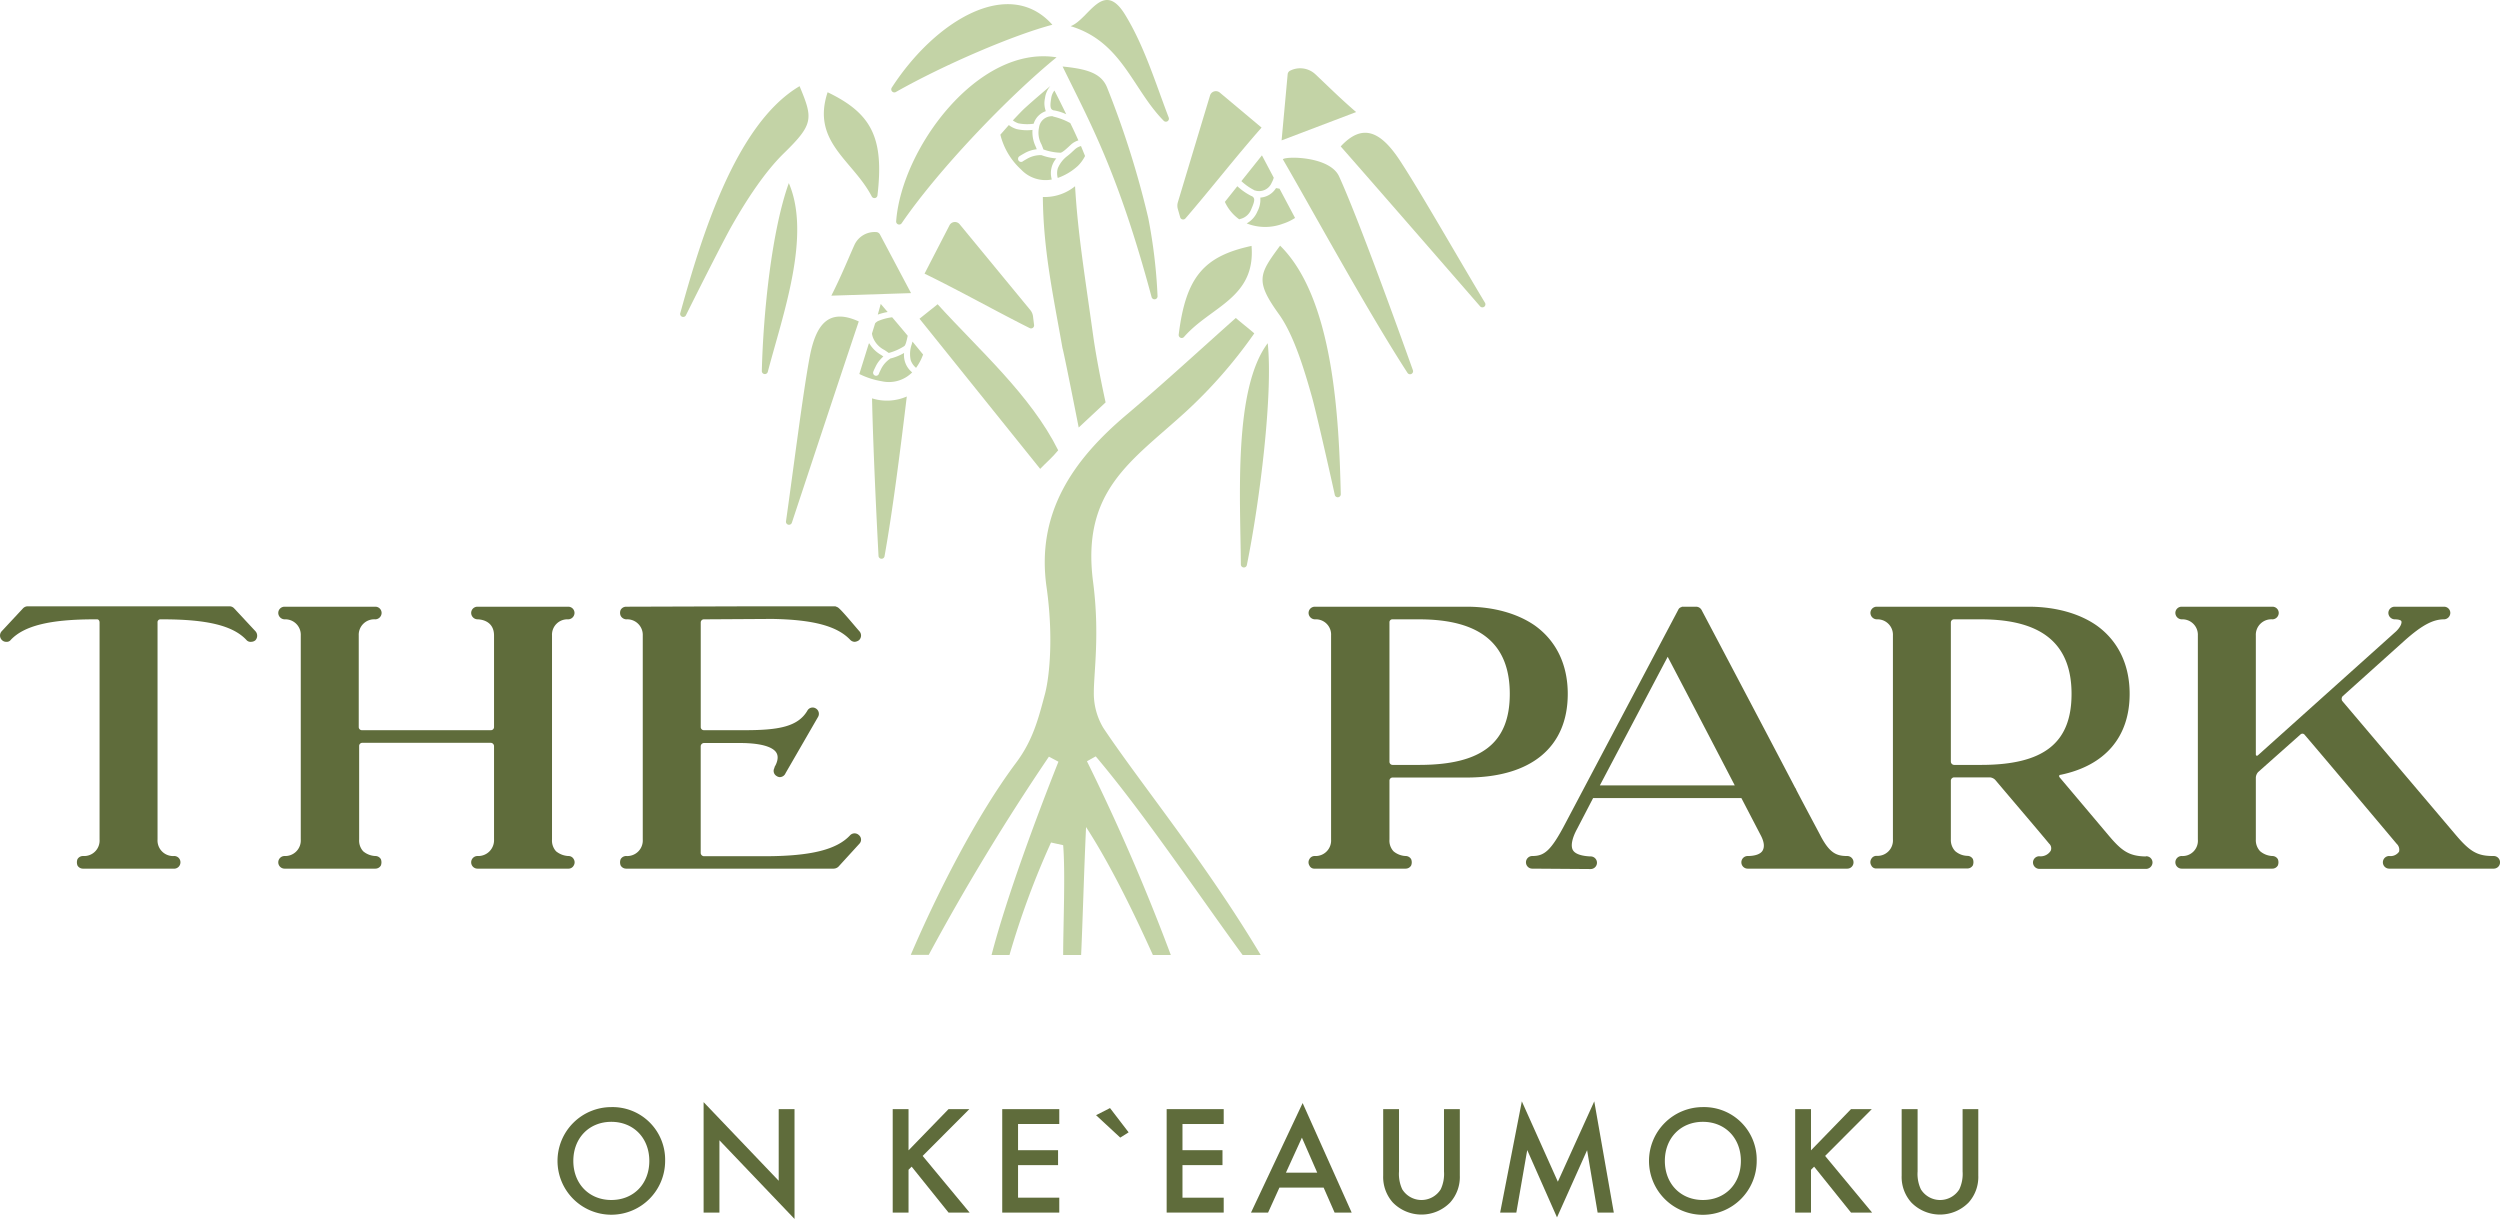 <svg id="_2_Tone_-_4C" data-name="2 Tone - 4C" xmlns="http://www.w3.org/2000/svg" viewBox="0 0 617.92 301.28"><defs><style>.cls-1{fill:#5f6c3b;}.cls-2{fill:#c3d3a6;}</style></defs><path class="cls-1" d="M125.16,222.61a1.66,1.66,0,0,1-1.08.39,1.33,1.33,0,0,1-1.17-.49c-3.31-3.51-9.65-5.07-20.67-5.07h-.58a.7.7,0,0,0-.69.78v53.63a3.85,3.85,0,0,0,4.1,4.09,1.54,1.54,0,0,1,1.56,1.56,1.57,1.57,0,0,1-1.37,1.56H82.55a1.55,1.55,0,0,1-1.37-.78,2.21,2.21,0,0,1,0-1.56,1.57,1.57,0,0,1,1.37-.78h.09a3.82,3.82,0,0,0,4-4.09V218.22c0-.49-.29-.78-.58-.78h-.69c-10.92,0-17.35,1.56-20.67,5.07a1.24,1.24,0,0,1-1.07.49,1.47,1.47,0,0,1-1.07-.39,1.56,1.56,0,0,1-.1-2.24l5.27-5.66a1.62,1.62,0,0,1,1.17-.49h49.92a1.57,1.57,0,0,1,1.07.49l5.27,5.66A1.66,1.66,0,0,1,125.16,222.61Z" transform="translate(-62.03 -64.36)"/><path class="cls-1" d="M202.47,275.94a1.47,1.47,0,0,1,1.37.78,1.51,1.51,0,0,1,0,1.56,1.45,1.45,0,0,1-1.37.78H180.05a1.56,1.56,0,1,1,0-3.12,3.91,3.91,0,0,0,4.09-4.09V248.74a.84.84,0,0,0-.78-.78H151.58a.77.77,0,0,0-.78.78v23.11a3.93,3.93,0,0,0,1,2.92,5,5,0,0,0,3,1.17,1.57,1.57,0,0,1,1.37.78,2.21,2.21,0,0,1,0,1.56,1.55,1.55,0,0,1-1.37.78H132.37a1.56,1.56,0,0,1,0-3.12,3.85,3.85,0,0,0,4-4.09V221.44a3.82,3.82,0,0,0-4-4,1.6,1.6,0,0,1-1.56-1.56,1.54,1.54,0,0,1,1.56-1.56h22.42a1.54,1.54,0,0,1,1.56,1.56,1.6,1.6,0,0,1-1.56,1.56,3.83,3.83,0,0,0-4.09,4v22.62a.77.77,0,0,0,.78.78h31.88a.77.77,0,0,0,.78-.78V221.44c0-3.9-3.7-4-4.09-4a1.6,1.6,0,0,1-1.56-1.56,1.54,1.54,0,0,1,1.56-1.56h22.42a1.54,1.54,0,0,1,1.56,1.56,1.6,1.6,0,0,1-1.56,1.56,3.8,3.8,0,0,0-4,4v50.41a3.93,3.93,0,0,0,1,2.92A5.22,5.22,0,0,0,202.47,275.94Z" transform="translate(-62.03 -64.36)"/><path class="cls-1" d="M272.18,270.78a1.53,1.53,0,0,1,2.15,0,1.45,1.45,0,0,1,.1,2.14l-5.17,5.66a1.8,1.8,0,0,1-1.17.48H216.8a1.55,1.55,0,0,1-1.36-.78,2.1,2.1,0,0,1,0-1.56,1.57,1.57,0,0,1,1.36-.78,3.85,3.85,0,0,0,4.1-4.09V221.44a3.85,3.85,0,0,0-4.1-4,1.64,1.64,0,0,1-1.36-.88,1.85,1.85,0,0,1,0-1.46,1.55,1.55,0,0,1,1.36-.78l32.28-.1h19.3a.34.34,0,0,1,.29.1c.2,0,.3.1.49.2.88.58,4.29,4.77,5.27,5.85a1.57,1.57,0,0,1-.1,2.24,2.07,2.07,0,0,1-1.07.39,1.61,1.61,0,0,1-1.08-.49c-3.21-3.41-9.16-5-19.3-5.17l-16.87.1a.77.77,0,0,0-.78.78v25.84a.77.77,0,0,0,.78.78h10.14c8.39,0,13.07-.88,15.41-4.78a1.48,1.48,0,0,1,2.14-.58,1.54,1.54,0,0,1,.49,2.14l-8,13.85c0,.1-.09.1-.09.19a1.56,1.56,0,0,1-1.37.78,1.61,1.61,0,0,1-.78-.29,1.46,1.46,0,0,1-.49-2v-.19c.49-.78,1.17-2.34.49-3.51-.49-.88-2.24-2.34-8.48-2.44H236a.84.84,0,0,0-.78.78v26.42a.84.84,0,0,0,.78.78h15.5C262.43,275.94,268.87,274.38,272.18,270.78Z" transform="translate(-62.03 -64.36)"/><path class="cls-1" d="M441.44,219c5.27,3.8,8.09,9.65,8.09,16.87,0,13.16-9.06,20.67-25,20.67H406.24a.77.77,0,0,0-.78.78v14.53a3.89,3.89,0,0,0,1,2.92,5,5,0,0,0,3,1.17,1.57,1.57,0,0,1,1.36.78,2.1,2.1,0,0,1,0,1.56,1.55,1.55,0,0,1-1.36.78H386.94a1.3,1.3,0,0,1-1.27-.78,1.51,1.51,0,0,1,0-1.56,1.45,1.45,0,0,1,1.36-.78,3.83,3.83,0,0,0,4-4.09V221.44a3.77,3.77,0,0,0-4-4,1.6,1.6,0,0,1-1.56-1.56,1.54,1.54,0,0,1,1.56-1.56h37.54C431.2,214.32,437.15,216,441.44,219Zm-28.67,34.42c15.51,0,22.43-5.46,22.43-17.55,0-12.38-7.31-18.43-22.43-18.43h-6.53a.72.72,0,0,0-.78.78v34.42a.77.77,0,0,0,.78.78Z" transform="translate(-62.03 -64.36)"/><path class="cls-1" d="M520.16,277.5a1.54,1.54,0,0,1-1.56,1.56H494a1.56,1.56,0,1,1,0-3.12c1.85,0,3.21-.48,3.7-1.36s.39-2.05-.39-3.61l-4.87-9.36H455.8l-4,7.7c-1.27,2.34-1.56,4.2-1,5.17s2.15,1.46,4.29,1.56h.1a1.56,1.56,0,0,1,0,3.12h-.1l-14.33-.1a1.56,1.56,0,1,1,0-3.12c2.92,0,4.58-1.17,8.19-8.09l27.88-52.75a1.14,1.14,0,0,1,.79-.68.34.34,0,0,1,.29-.1h3.31a1.55,1.55,0,0,1,1.37.78s14.53,27.5,23.2,44.07a.52.52,0,0,1,.2.39c3.22,6.15,5.65,10.63,6.14,11.61,2.15,4,3.8,4.77,6.44,4.77A1.55,1.55,0,0,1,520.16,277.5Zm-45.93-50.8-16.77,31.79h33.35C485.15,247.57,477.35,232.65,474.23,226.7Z" transform="translate(-62.03 -64.36)"/><path class="cls-1" d="M592.5,276a1.54,1.54,0,0,1,1.56,1.56,1.6,1.6,0,0,1-1.56,1.56H566.08a1.6,1.6,0,0,1-1.56-1.56,1.54,1.54,0,0,1,1.56-1.56,2.93,2.93,0,0,0,2.82-1.36,1.54,1.54,0,0,0-.39-1.76c-2.24-2.73-8-9.46-13.35-15.79a2.17,2.17,0,0,0-1.27-.59H545a.84.84,0,0,0-.78.78v14.53a4,4,0,0,0,1.07,2.92,4.83,4.83,0,0,0,3,1.17,1.58,1.58,0,0,1,1.37.78,2.21,2.21,0,0,1,0,1.56,1.56,1.56,0,0,1-1.37.78H525.81a1.3,1.3,0,0,1-1.27-.78,1.51,1.51,0,0,1,0-1.56,1.45,1.45,0,0,1,1.36-.78,3.82,3.82,0,0,0,4-4.09V221.44a3.82,3.82,0,0,0-4-4,1.61,1.61,0,0,1-1.56-1.56,1.54,1.54,0,0,1,1.56-1.56h37.54c6.63,0,12.58,1.66,16.87,4.68,5.27,3.8,8.1,9.65,8.1,16.87,0,10.72-6.15,17.74-17.07,20-.39,0-.48.39-.19.68l12.09,14.33c3.22,3.81,5,5.07,9.06,5.17ZM545,253.42h6.63c15.5,0,22.42-5.36,22.42-17.55,0-12.38-7.31-18.43-22.42-18.43H545a.77.77,0,0,0-.78.78v34.42A.84.84,0,0,0,545,253.42Z" transform="translate(-62.03 -64.36)"/><path class="cls-1" d="M678.4,275.94a1.56,1.56,0,1,1,0,3.12H652.56a1.56,1.56,0,1,1,0-3.12,2.57,2.57,0,0,0,2.44-1.07,2,2,0,0,0-.59-1.95c-4.09-4.87-18.62-22.13-22.72-26.91a.69.69,0,0,0-1.07-.1l-10.43,9.26a2.23,2.23,0,0,0-.59,1.37v15.31a3.93,3.93,0,0,0,1.08,2.92,5,5,0,0,0,3,1.17,1.57,1.57,0,0,1,1.36.78,2.1,2.1,0,0,1,0,1.56,1.55,1.55,0,0,1-1.36.78H601.27a1.56,1.56,0,1,1,0-3.12,3.78,3.78,0,0,0,4-4.09V221.44a3.82,3.82,0,0,0-4-4,1.61,1.61,0,0,1-1.56-1.56,1.54,1.54,0,0,1,1.56-1.56H623.7a1.54,1.54,0,0,1,1.56,1.56,1.6,1.6,0,0,1-1.56,1.56,3.83,3.83,0,0,0-4.1,4v29.35c0,.39.3.49.59.19l34.12-30.61c1.27-1.27,1.37-2.15,1.27-2.44s-.68-.49-1.66-.49a1.61,1.61,0,0,1-1.56-1.56,1.54,1.54,0,0,1,1.56-1.56h12.19a1.54,1.54,0,0,1,1.56,1.56,1.6,1.6,0,0,1-1.56,1.56c-2.73,0-5.46,1.46-9.65,5.17l-15.41,13.84a1,1,0,0,0-.09,1.17l28.18,33.25c3.41,4,5.26,5.07,9.06,5.07Z" transform="translate(-62.03 -64.36)"/><path class="cls-1" d="M226.43,351.3A13.3,13.3,0,1,1,213.13,338,13,13,0,0,1,226.43,351.3Zm-3.91,0c0-5.67-3.91-9.66-9.39-9.66s-9.39,4-9.39,9.66,3.91,9.66,9.39,9.66S222.52,357,222.52,351.3Z" transform="translate(-62.03 -64.36)"/><path class="cls-1" d="M235.94,364.07v-27.3l18.56,19.44V338.5h3.91v27.14L239.85,346.2v17.87Z" transform="translate(-62.03 -64.36)"/><path class="cls-1" d="M286.59,348.69l9.89-10.19h5.14l-11.54,11.57,11.61,14h-5.21l-9.12-11.35-.77.77v10.58h-3.91V338.5h3.91Z" transform="translate(-62.03 -64.36)"/><path class="cls-1" d="M323.85,342.18H313.66v6.47h9.89v3.69h-9.89v8.05h10.19v3.68h-14.1V338.5h14.1Z" transform="translate(-62.03 -64.36)"/><path class="cls-1" d="M332.94,340l3.45-1.76,4.6,6-2.07,1.3Z" transform="translate(-62.03 -64.36)"/><path class="cls-1" d="M364.49,342.18H354.3v6.47h9.89v3.69H354.3v8.05h10.19v3.68h-14.1V338.5h14.1Z" transform="translate(-62.03 -64.36)"/><path class="cls-1" d="M389.19,357.9H378.26l-2.8,6.17h-4.22L384,337l12.12,27.07h-4.22Zm-1.58-3.69-3.79-8.66-3.95,8.66Z" transform="translate(-62.03 -64.36)"/><path class="cls-1" d="M407.82,338.5v15.41a9,9,0,0,0,.8,4.41,5.6,5.6,0,0,0,9.51,0,8.93,8.93,0,0,0,.81-4.41V338.5h3.91v16.44a9.43,9.43,0,0,1-2.38,6.63,9.91,9.91,0,0,1-14.19,0,9.47,9.47,0,0,1-2.37-6.63V338.5Z" transform="translate(-62.03 -64.36)"/><path class="cls-1" d="M432.82,364.07l5.36-27.49,8.9,19.86,9-19.86,4.83,27.49h-4l-2.6-15.42-7.44,16.61-7.36-16.64-2.69,15.45Z" transform="translate(-62.03 -64.36)"/><path class="cls-1" d="M496.23,351.3A13.31,13.31,0,1,1,482.93,338,13,13,0,0,1,496.23,351.3Zm-3.91,0c0-5.67-3.91-9.66-9.39-9.66s-9.4,4-9.4,9.66,3.91,9.66,9.4,9.66S492.32,357,492.32,351.3Z" transform="translate(-62.03 -64.36)"/><path class="cls-1" d="M509.65,348.69l9.89-10.19h5.14l-11.54,11.57,11.61,14h-5.21l-9.12-11.35-.77.77v10.58h-3.91V338.5h3.91Z" transform="translate(-62.03 -64.36)"/><path class="cls-1" d="M536,338.5v15.41a8.93,8.93,0,0,0,.81,4.41,5.59,5.59,0,0,0,9.5,0,8.93,8.93,0,0,0,.81-4.41V338.5H551v16.44a9.43,9.43,0,0,1-2.38,6.63,9.9,9.9,0,0,1-14.18,0,9.43,9.43,0,0,1-2.38-6.63V338.5Z" transform="translate(-62.03 -64.36)"/><path class="cls-2" d="M322,108.73a5.61,5.61,0,0,1,1.11-5.21,13.29,13.29,0,0,1-3.69-.82l-.11,0a6.83,6.83,0,0,0-3.23.8c-.79.45-1.07.62-1.16.68a.75.75,0,0,1-1.23-.76c.09-.33.15-.39,1.64-1.23a7.67,7.67,0,0,1,1.22-.55,8.64,8.64,0,0,1,1.73-.39c-.08-.21-.16-.43-.25-.64a8.28,8.28,0,0,1-.8-4.14,11.58,11.58,0,0,1-3.91-.2,6,6,0,0,1-1.94-1l-2.09,2.38a17.26,17.26,0,0,0,5.11,8.6A8.29,8.29,0,0,0,322,108.73Z" transform="translate(-62.03 -64.36)"/><path class="cls-2" d="M321.67,85.59c-.88.74-3.74,3.14-6.29,5.45-.75.69-1.82,1.82-3,3.08a4.69,4.69,0,0,0,1.38.73,11.48,11.48,0,0,0,3.76.09,4.71,4.71,0,0,1,3-3.1h0a5.65,5.65,0,0,1-.2-3.22A5.74,5.74,0,0,1,321.67,85.59Z" transform="translate(-62.03 -64.36)"/><path class="cls-2" d="M322.24,93.09h-.09a3.19,3.19,0,0,0-3.3,2.76,6,6,0,0,0,.6,4.2c.16.4.33.81.48,1.25a13.85,13.85,0,0,0,4.18.81c.45,0,1.41-.88,2.06-1.48l.61-.57a5.12,5.12,0,0,1,1.79-1c-.64-1.44-1.31-2.88-2-4.27a15.75,15.75,0,0,0-4.15-1.6A1.72,1.72,0,0,1,322.24,93.09Z" transform="translate(-62.03 -64.36)"/><path class="cls-2" d="M327.79,101.2l-.59.54a14.7,14.7,0,0,1-1.46,1.26h0a7.33,7.33,0,0,0-2.27,3,4.47,4.47,0,0,0,0,2.34h0a14.37,14.37,0,0,0,5-3,9.44,9.44,0,0,0,1.75-2.42c-.32-.8-.67-1.63-1-2.46A3.6,3.6,0,0,0,327.79,101.2Z" transform="translate(-62.03 -64.36)"/><path class="cls-2" d="M321.91,91.31a1,1,0,0,0,.74.35,12.08,12.08,0,0,1,2.92.94c-1.19-2.46-2.25-4.56-2.92-5.86a4,4,0,0,0-.81,2C321.69,89.67,321.52,90.8,321.91,91.31Z" transform="translate(-62.03 -64.36)"/><path class="cls-2" d="M230.2,141.66c5-18,13.46-46.56,29.46-56,3.32,8,3.53,9.35-3.88,16.58-4.61,4.5-9.07,11.24-12.84,17.87-1.72,3-7.41,14.2-11.35,22.13A.75.75,0,0,1,230.2,141.66Z" transform="translate(-62.03 -64.36)"/><path class="cls-2" d="M266.59,87.16c10.84,5.21,14,11.22,12.32,25.5a.75.75,0,0,1-1.42.24C272.87,104,262.52,99.46,266.59,87.16Z" transform="translate(-62.03 -64.36)"/><path class="cls-2" d="M257,109.61c5.6,13-1.48,32.52-5.19,46.63a.75.75,0,0,1-1.48-.2C250.69,141.48,252.8,121.31,257,109.61Z" transform="translate(-62.03 -64.36)"/><path class="cls-2" d="M280,158.6a8.1,8.1,0,0,0,7.49-2.2,5.47,5.47,0,0,1-2-4.8,12.6,12.6,0,0,1-3.42,1.38l-.08.08a6.56,6.56,0,0,0-2.15,2.43c-.39.8-.52,1.09-.55,1.19a.76.76,0,0,1-.47.52.74.74,0,0,1-.94-.45c-.11-.32-.1-.4.63-1.9a7.45,7.45,0,0,1,.68-1.11,8.28,8.28,0,0,1,1.18-1.27l-.56-.38a8,8,0,0,1-2.93-2.88l-.11.08-2.34,7.51A19.84,19.84,0,0,0,280,158.6Z" transform="translate(-62.03 -64.36)"/><path class="cls-2" d="M274.29,143.81c-7.16-3.26-10.52.26-12.13,8.78-1.66,8.8-4,27.56-5.86,40.63a.75.75,0,0,0,1.45.35C262.17,180.21,270.49,155.1,274.29,143.81Z" transform="translate(-62.03 -64.36)"/><path class="cls-2" d="M273.23,124.87c-1.63,3.64-3.25,7.69-5.72,12.57l19.7-.63-7.7-14.53a1.09,1.09,0,0,0-.94-.56h0A5.49,5.49,0,0,0,273.23,124.87Z" transform="translate(-62.03 -64.36)"/><path class="cls-2" d="M277.57,162.82c.29,13,1.13,30,1.6,38.92a.75.75,0,0,0,1.49.1c2-11.19,3.9-26.17,5.5-39.48A12.27,12.27,0,0,1,277.57,162.82Z" transform="translate(-62.03 -64.36)"/><path class="cls-2" d="M287.29,149.74h0a7.09,7.09,0,0,0-.15,3.68,4.36,4.36,0,0,0,1.31,1.86l0,0a13.37,13.37,0,0,0,1.74-3.29l-2.63-3.21C287.49,149.11,287.4,149.44,287.29,149.74Z" transform="translate(-62.03 -64.36)"/><path class="cls-2" d="M281.43,141.48l-1.71-2-.73,2.64A14.57,14.57,0,0,1,281.43,141.48Z" transform="translate(-62.03 -64.36)"/><path class="cls-2" d="M280.62,150.86c.35.23.71.47,1.08.74a13.58,13.58,0,0,0,3.8-1.67c.38-.21.65-1.48.83-2.32l.06-.26c-1.43-1.72-2.76-3.29-3.85-4.57a12.85,12.85,0,0,0-3.33.87,1.72,1.72,0,0,1-.21.07l-.06.06a2.64,2.64,0,0,0-.6.48l-.79,2.55a4.43,4.43,0,0,0,.26,1A5.91,5.91,0,0,0,280.62,150.86Z" transform="translate(-62.03 -64.36)"/><path class="cls-2" d="M289.3,143.14c9.34,11.64,20.48,25.48,29.83,37.11,1.2-1.28,3.1-2.9,4.45-4.59-6.77-13.63-19.7-24.95-29.8-36.1C292.59,140.55,290.49,142.15,289.3,143.14Z" transform="translate(-62.03 -64.36)"/><path class="cls-2" d="M296.74,120c-2.64,5.11-4.56,8.83-6.19,12,8.35,4.05,18.27,9.61,26,13.46a.75.75,0,0,0,1.07-.78c-.09-.76-.17-1.36-.26-2.11a3.07,3.07,0,0,0-.66-1.56l-17.5-21.25A1.51,1.51,0,0,0,296.74,120Z" transform="translate(-62.03 -64.36)"/><path class="cls-2" d="M284.9,119.53c9.05-13.22,26.35-31.28,38.28-41-19.31-3.13-38.29,22.43-39.65,40.52A.75.75,0,0,0,284.9,119.53Z" transform="translate(-62.03 -64.36)"/><path class="cls-2" d="M322.14,70.48c-10.65-12-28.91-1.14-39.7,15.55a.76.76,0,0,0,1,1.08C295.46,80.31,312.57,73,322.14,70.48Z" transform="translate(-62.03 -64.36)"/><path class="cls-2" d="M326.65,70.83c12.72,3.84,15.29,15.55,23,23.37a.75.75,0,0,0,1.25-.78c-3.31-8.64-6-17.61-10.77-25.41C334.67,59.08,331.18,69.13,326.65,70.83Z" transform="translate(-62.03 -64.36)"/><path class="cls-2" d="M373.63,300.4c-13.74-23-29.62-42.25-38.89-56.12a16.61,16.61,0,0,1-2.35-8.76c0-5,1.48-14.46-.17-27.21-3-22.8,9.57-30,22.89-42.17a118.09,118.09,0,0,0,16.94-19.38c-1.23-1.09-3.33-2.71-4.56-3.81-9,8-17.84,16.16-27,23.91-13.35,11.25-22.39,24.37-19.78,42.65,1.69,11.9.79,21.91-.41,26.43-1.6,6-2.94,11.38-7.16,17-9.72,13-19.42,32.09-26,47.44h4.44a566.64,566.64,0,0,1,29.71-49l2.35,1.25c-5.51,13.87-12.88,33.71-16.53,47.78h4.43a205.52,205.52,0,0,1,10.27-27.81l3,.66c.57,6.92,0,20.15,0,27.15h4.44c.36-7.62.73-21.39,1.22-31.63,6.6,10.17,12.75,23.29,16.52,31.63h4.43a514.53,514.53,0,0,0-20.73-47.89l2.17-1.21c12.1,14.32,25.37,34.18,36.31,49.1Z" transform="translate(-62.03 -64.36)"/><path class="cls-2" d="M332.22,147.28c-2.25-16.11-3.77-25.26-4.47-36.89a11.88,11.88,0,0,1-7.19,2.66c-.26,0-.51,0-.77,0,.11,13.22,2.57,24.37,4.86,37.4.27.6,4,19.58,4,19.58l6.65-6.21S333.25,154.66,332.22,147.28Z" transform="translate(-62.03 -64.36)"/><path class="cls-2" d="M375.37,149.19c-8.51,11.33-6.76,38.26-6.64,54.65a.75.75,0,0,0,1.49.15C373.47,188,376.7,161.55,375.37,149.19Z" transform="translate(-62.03 -64.36)"/><path class="cls-2" d="M393.43,186.52c-.45-18.68-1.76-48.41-15-61.44-5.15,7-6.29,8.63-.25,17,3.56,5,6.07,13.08,8.13,20.41.93,3.33,3.74,15.56,5.64,24.2A.75.75,0,0,0,393.43,186.52Z" transform="translate(-62.03 -64.36)"/><path class="cls-2" d="M345.84,118.23A226.35,226.35,0,0,0,335.67,86c-1.47-3.68-5.26-4.62-11-5.2,6.72,13.81,13.66,25.93,22,57a.75.75,0,0,0,1.47-.22A129.57,129.57,0,0,0,345.84,118.23Z" transform="translate(-62.03 -64.36)"/><path class="cls-2" d="M371.37,125.14c-11.77,2.54-16.24,7.65-18,21.91a.75.75,0,0,0,1.32.58C361.28,140.09,372.42,138.05,371.37,125.14Z" transform="translate(-62.03 -64.36)"/><path class="cls-2" d="M379.11,103.73c7.54,13,20.89,37.49,30.82,52.81a.75.75,0,0,0,1.33-.66c-4.12-11.54-13.57-37.64-18.24-47.9C390.73,102.93,379.8,102.94,379.11,103.73Z" transform="translate(-62.03 -64.36)"/><path class="cls-2" d="M393.41,100.55c5.35-5.77,9.81-3.81,14.59,3.42,4.92,7.48,14.28,23.9,21.07,35.22a.75.75,0,0,1-1.2.89C418.64,129.46,401.28,109.5,393.41,100.55Z" transform="translate(-62.03 -64.36)"/><path class="cls-2" d="M387.09,82.66c2.91,2.73,6,5.84,10.13,9.4l-18.42,7c.64-7,1.08-11.73,1.5-16.37a1.1,1.1,0,0,1,.65-.88l0,0A5.51,5.51,0,0,1,387.09,82.66Z" transform="translate(-62.03 -64.36)"/><path class="cls-2" d="M363.52,87.24l10.33,8.66c-6.15,6.95-13.15,15.91-18.83,22.46a.75.75,0,0,1-1.29-.31c-.21-.74-.37-1.32-.57-2a3,3,0,0,1,0-1.7c2.49-8.28,5-16.61,7.94-26.35A1.51,1.51,0,0,1,363.52,87.24Z" transform="translate(-62.03 -64.36)"/><path class="cls-2" d="M373.54,113.2h0a6.16,6.16,0,0,1-.7,3.38,6,6,0,0,1-2.67,3,12.4,12.4,0,0,0,8.89.1,12.62,12.62,0,0,0,3.07-1.45L378.29,111l-.87-.15A4.94,4.94,0,0,1,373.54,113.2Z" transform="translate(-62.03 -64.36)"/><path class="cls-2" d="M373.94,102.76l-5.08,6.37a13.92,13.92,0,0,0,3.06,2.17c.08,0,.12.09.2.13h.09a3.35,3.35,0,0,0,4.14-1.91,5.71,5.71,0,0,0,.51-1.24Z" transform="translate(-62.03 -64.36)"/><path class="cls-2" d="M368.34,118.58a.79.79,0,0,1,.29-.11,3.85,3.85,0,0,0,2.67-2.39c.42-1,.91-2.09.66-2.72a1.06,1.06,0,0,0-.66-.57,15.19,15.19,0,0,1-3.44-2.4l-3.08,3.87A10.77,10.77,0,0,0,368.34,118.58Z" transform="translate(-62.03 -64.36)"/></svg>